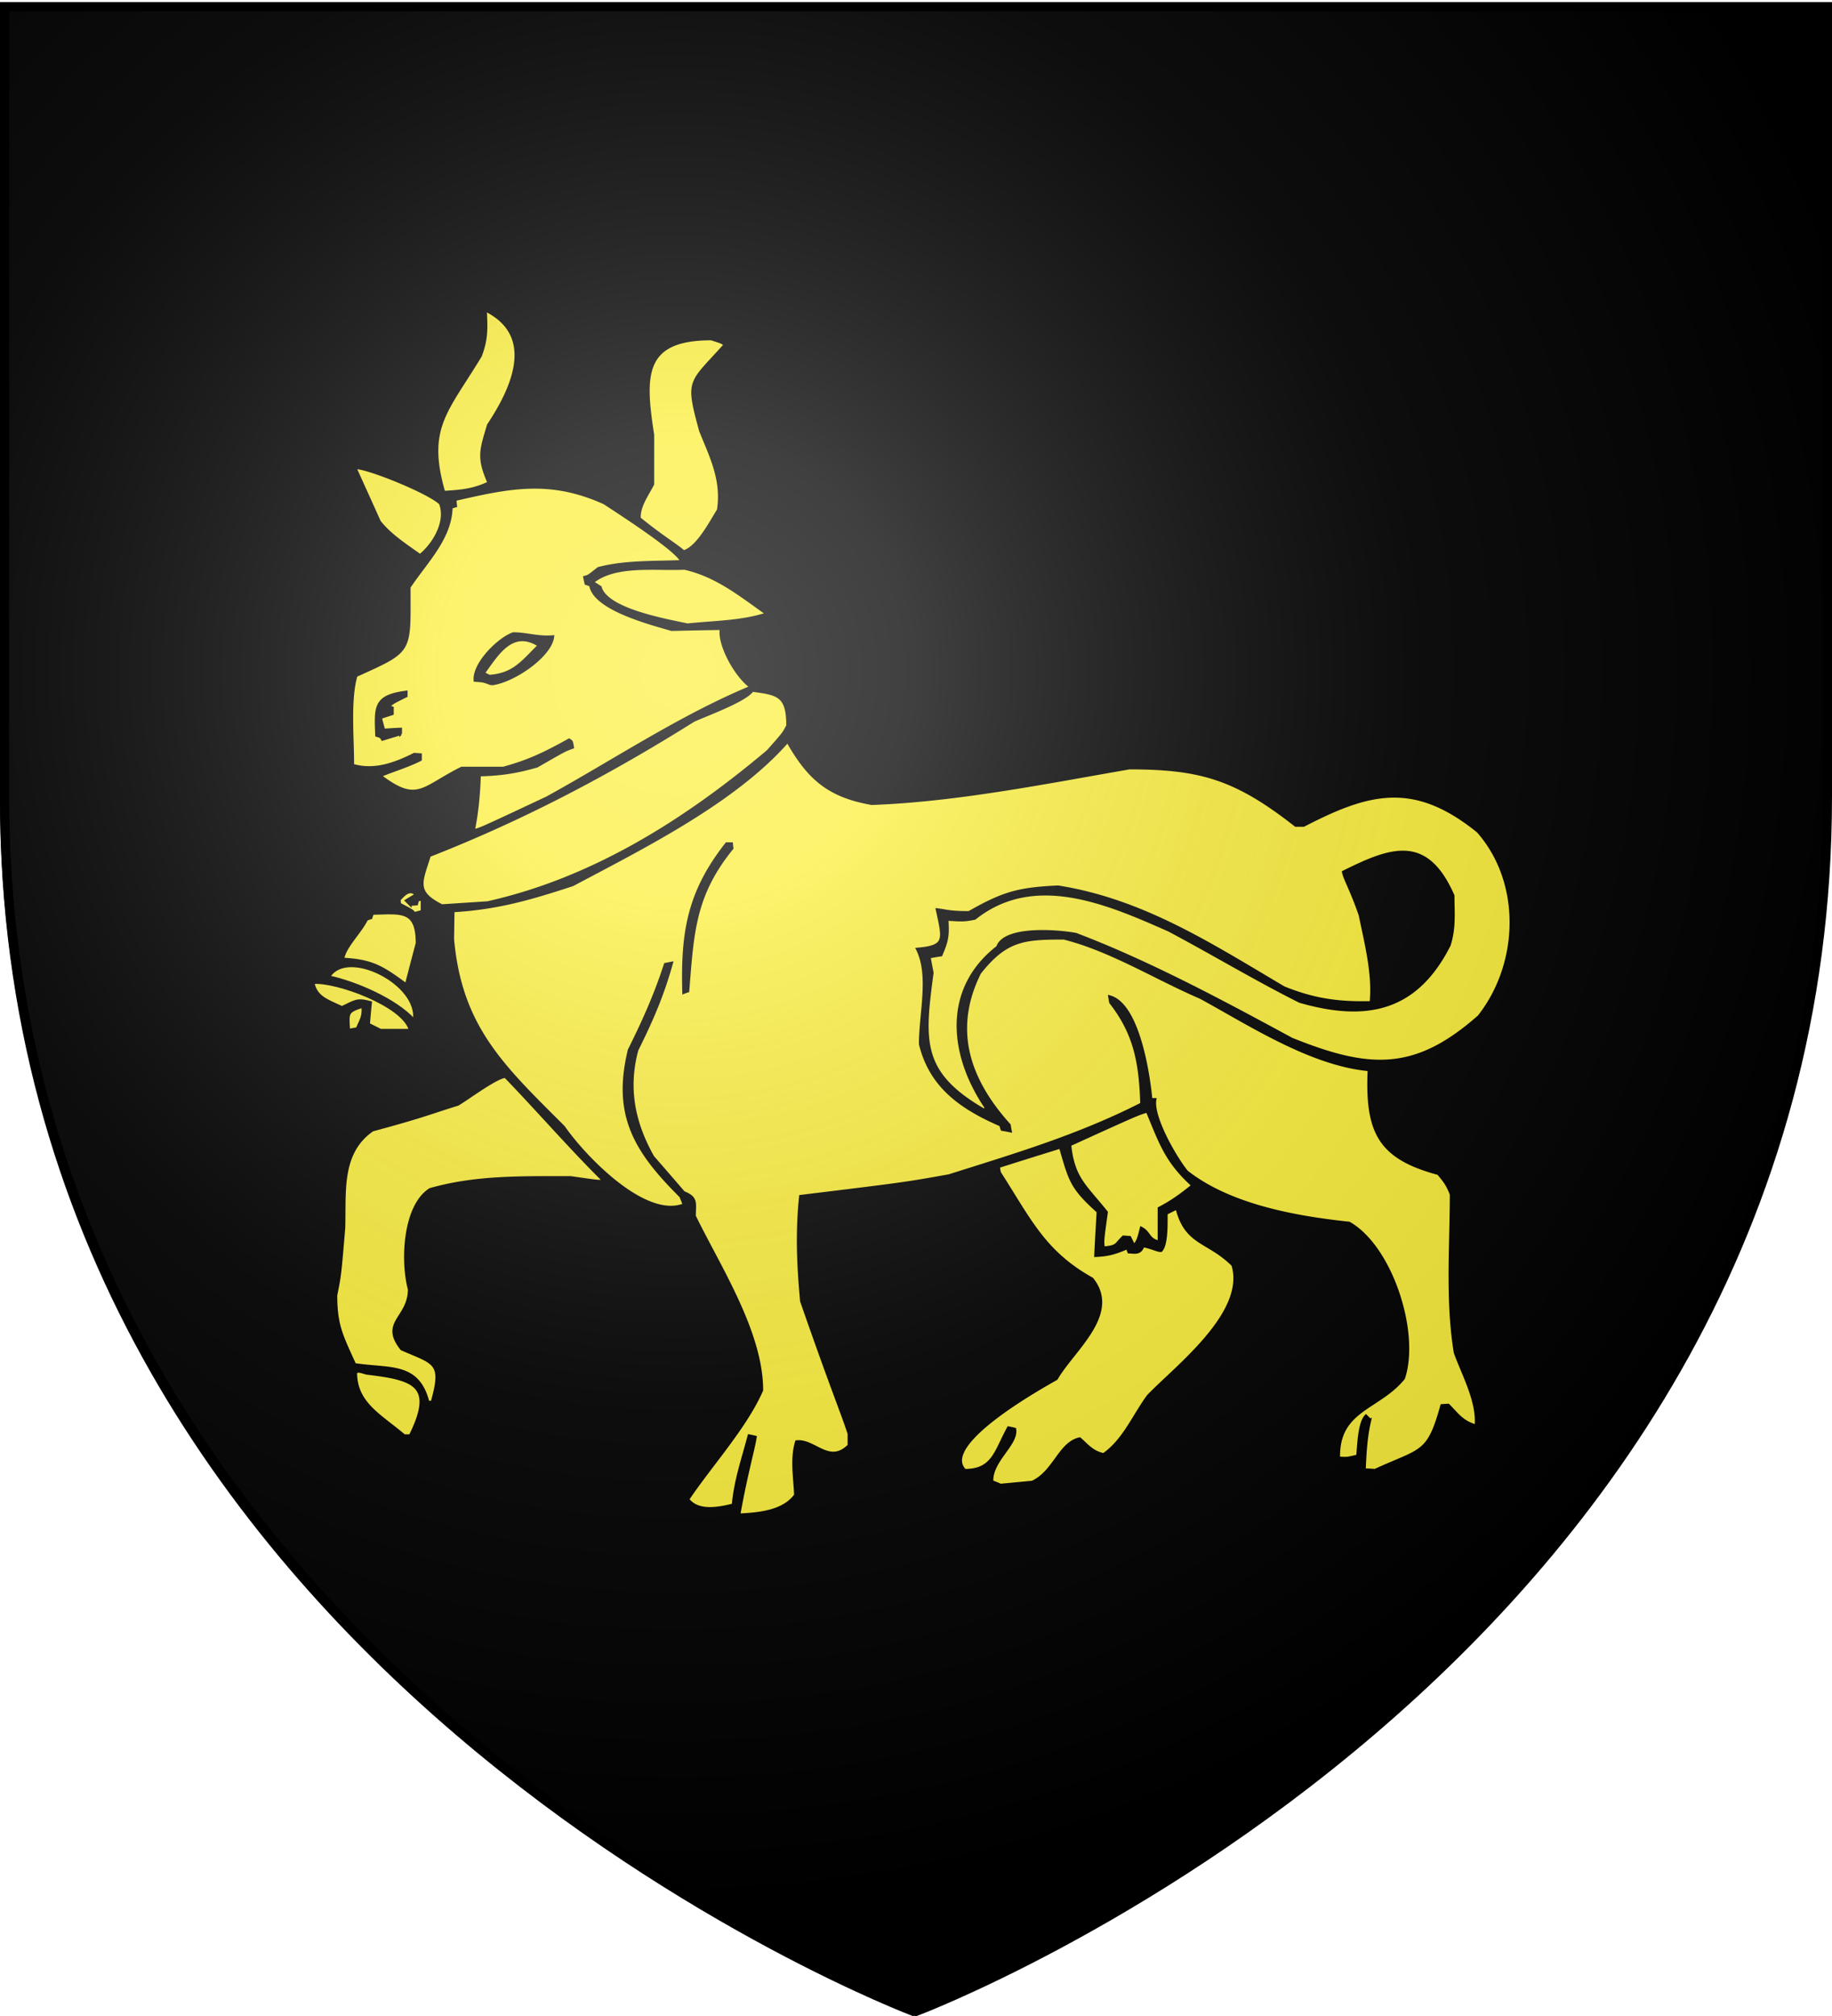 <svg xmlns="http://www.w3.org/2000/svg" xmlns:xlink="http://www.w3.org/1999/xlink" width="600" height="660" version="1.0"><defs><linearGradient id="i" x1="2260.958" x2="2149.999" y1="4880.701" y2="5045.085" gradientTransform="scale(1.105 .905)" gradientUnits="userSpaceOnUse"><stop offset="0" stop-color="#470808"/><stop offset="1" stop-color="#a91414"/></linearGradient><linearGradient id="b"><stop offset="0" style="stop-color:white;stop-opacity:.314"/><stop offset=".19" style="stop-color:white;stop-opacity:.251"/><stop offset=".6" style="stop-color:#6b6b6b;stop-opacity:.125"/><stop offset="1" style="stop-color:black;stop-opacity:.125"/></linearGradient><linearGradient id="q"><stop offset="0" style="stop-color:#fd0000;stop-opacity:1"/><stop offset=".5" style="stop-color:#e77275;stop-opacity:.659"/><stop offset="1" style="stop-color:black;stop-opacity:.323"/></linearGradient><linearGradient id="d"><stop offset="0" style="stop-color:#fd0000;stop-opacity:1"/><stop offset=".5" style="stop-color:#e77275;stop-opacity:.659"/><stop offset="1" style="stop-color:#000;stop-opacity:.323"/></linearGradient><linearGradient id="c"><stop offset="0" style="stop-color:#fff;stop-opacity:.314"/><stop offset=".19" style="stop-color:#fff;stop-opacity:.251"/><stop offset=".6" style="stop-color:#6b6b6b;stop-opacity:.125"/><stop offset="1" style="stop-color:#000;stop-opacity:.125"/></linearGradient><linearGradient id="l" x1="2138.403" x2="2015.475" y1="5743.884" y2="5888.829" gradientTransform="scale(1.248 .801)" gradientUnits="userSpaceOnUse"><stop offset="0" stop-color="#700d0d"/><stop offset="1" stop-color="#ca1919"/></linearGradient><linearGradient id="f" x1="1047.628" x2="973.646" y1="11722.49" y2="11774.188" gradientTransform="scale(2.547 .393)" gradientUnits="userSpaceOnUse"><stop offset="0" stop-color="#700d0d"/><stop offset="1" stop-color="#b51616"/></linearGradient><linearGradient id="g" x1="2908.64" x2="2777.631" y1="4222.181" y2="4319.274" gradientTransform="scale(.917 1.09)" gradientUnits="userSpaceOnUse"><stop offset="0" stop-color="#700d0d"/><stop offset="1" stop-color="#ca1919"/></linearGradient><linearGradient id="h" x1="2559.254" x2="2608.699" y1="4391.266" y2="4554.708" gradientTransform="scale(.954 1.048)" gradientUnits="userSpaceOnUse"><stop offset="0" stop-color="#a91414"/><stop offset="1" stop-color="#ca1919"/></linearGradient><linearGradient id="a"><stop offset="0" style="stop-color:#fd0000;stop-opacity:1"/><stop offset=".5" style="stop-color:#e77275;stop-opacity:.659"/><stop offset="1" style="stop-color:black;stop-opacity:.323"/></linearGradient><linearGradient id="j" x1="2348.802" x2="2254.943" y1="5227.304" y2="5385.384" gradientTransform="scale(1.136 .881)" gradientUnits="userSpaceOnUse"><stop offset="0" stop-color="#700d0d"/><stop offset="1" stop-color="#ca1919"/></linearGradient><linearGradient id="k" x1="2441.1" x2="2467.28" y1="4604" y2="4777.91" gradientUnits="userSpaceOnUse"><stop offset="0" stop-color="#a91414"/><stop offset="1" stop-color="#cd1919"/></linearGradient><linearGradient id="e"><stop offset="0"/><stop offset="1" stop-color="#fff"/></linearGradient><linearGradient id="m"><stop offset="0"/><stop offset="1" stop-color="#fff"/></linearGradient><linearGradient id="n"><stop offset="0"/><stop offset="1" stop-color="#fff"/></linearGradient><linearGradient id="o"><stop offset="0"/><stop offset="1" stop-color="#fff"/></linearGradient><linearGradient id="p"><stop offset="0" style="stop-color:white;stop-opacity:.314"/><stop offset=".19" style="stop-color:white;stop-opacity:.251"/><stop offset=".6" style="stop-color:#6b6b6b;stop-opacity:.125"/><stop offset="1" style="stop-color:black;stop-opacity:.125"/></linearGradient><radialGradient xlink:href="#b" id="r" cx="221.445" cy="226.331" r="300" fx="221.445" fy="226.331" gradientTransform="matrix(1.353 0 0 1.349 -77.63 -85.747)" gradientUnits="userSpaceOnUse"/></defs><g style="display:inline" transform="translate(-6224.586 12069.527)"><use xlink:href="#g3335" width="600" height="660" style="display:inline"/><use xlink:href="#g3335" width="600" height="660" style="display:inline"/></g><use xlink:href="#g3335" width="600" height="660" style="display:inline" transform="translate(123.087 -118.585)"/><use xlink:href="#g3335" width="600" height="660" style="display:inline" transform="translate(-61.913 -118.585)"/><use xlink:href="#g3335" width="600" height="660" style="display:inline" transform="translate(-6224.586 12069.527)"/><path d="M299 659.5s298.5-112.32 298.5-397.772V3.176H.5v258.552C.5 547.18 299 659.5 299 659.5z" style="fill:#000;stroke:#000;stroke-width:1px;display:inline"/><path d="M243.432 521.729c-.265-1.219-.531-2.437-.743-3.655-6.264.106-18.261 2.489-18.791-5.881 8.811-12.556 8.811-12.556 11.784-17.696 23.409-23.364 15.765-29.456 5.148-56.636-11.784-22.834-11.784-22.834-15.128-30.94-9.873-.265-18.897-1.537-25.798-8.424-21.923-3.126-47.721-4.557-68.53 2.172-10.723 10.702-5.574 26.914-5.574 40.106-2.601 4.663-5.892 7.099-5.892 12.504 5.362 5.351 13.802 2.701 16.244 12.555 0 8.001-2.973 13.458-6.264 20.557-.85.159-1.646.318-2.442.53-1.274 2.596-1.964 3.338-4.194 5.033-7.431-1.271-18.367-13.51-22.507-18.807-.743-2.914-.743-2.914-1.486-11.762-4.512-10.173-6.635-13.935-6.635-24.266 3.503-17.377 1.699-34.913 5.201-51.496 5.893-9.59 5.893-9.59 7.538-11.286 7.432-3.761 48.625-12.29 49.952-22.568-10.245-12.134-14.386-23.683-17.678-38.253-1.485-15.47-1.485-15.47-2.441-19.39-1.54-.424-3.079-.848-4.565-1.219a155.39 155.39 0 0 0-2.601 3.656c2.124 12.874-4.459 21.245 0 34.595 0 11.126-1.858 9.908-13.643 9.908-3.238-.901-5.945-2.755-8.121-3.285-2.177 4.079-3.982 3.285-8.069 2.915-1.38-3.657-1.008-5.352-.742-8.796-7.91-1.959-13.006-4.502-12.741-12.715 1.646-.901 1.646-.901 5.361-1.272.691-3.496 2.018-3.284 5.15-5.139.531-6.516 7.75-14.728 12.315-19.337 3.185-1.643 3.185-1.643 8.493-2.597 2.548-4.768 2.76-6.039 8.706-6.781 3.822-15.258 2.229-11.921 17.835-18.225 3.663-6.781 4.565-15.258 2.814-22.252-1.274.371-2.495.741-3.716 1.113-11.572 9.006-21.021 10.225-31.531.529.159-.582.372-1.112.584-1.642-5.521-.212-7.219-.318-11.307-2.755 0-7.523-2.548-31.417 2.23-36.45 20.543-9.166 18.26-8.372 18.26-29.934 2.972-5.934 5.202-8.848 5.574-11.073-14.386-6.993-25.48-22.464-25.48-38.252a5.3 5.3 0 0 1 .902-.583c6.105 3.179 6.105 3.179 31.903 13.087-6.848-25.485 4.883-33.219 15.872-55.206 0-10.278-.743-12.504-.583-14.146 7.219-.424 12.845 4.716 16.083 11.232 4.034 20.079-11.837 30.305-11.837 48.582 1.008 2.014 2.07 4.027 3.132 6.041 5.361.211 11.253-.531 21.604-.531 10.511 2.756 17.677 5.405 27.285 11.021.53-.106 1.061-.159 1.593-.212 1.539-2.755 3.078-5.51 4.671-8.265 5.414-26.862-16.827-54.146 23.94-57.749 15.712 6.305 6.21 7.1-3.291 18.755v10.331c8.546 23.576 16.933 34.225-2.23 53.723 0 7.099 29.514 14.04 32.063 24.265a2029.907 2029.907 0 0 0-19.164 4.026 5.213 5.213 0 0 0-.583.901c2.919 8.318 3.927 12.981 10.882 18.967 14.438 3.126 14.385 6.04 14.385 20.98 5.626 9.96 13.005 17.43 24.736 20.981 33.868 0 68.477-7.895 102.451-13.245 8.333.74 16.667 1.482 25.054 2.224 11.891 4.186 23.941 11.073 34.663 19.127h2.23c25.214-13.935 43.581-14.941 67.84 4.397 8.44 10.543 9.873 20.821 12.155 34.225-2.176 34.543-19.588 50.437-52.923 54.994-.212 14.41-.106 24.477 13.483 33.642 8.387 1.802 13.324.954 16.562 10.702 1.805 18.173-.425 36.504.743 55.205 3.132 12.134 8.599 22.146 9.236 35.286-4.512.9-8.122-1.696-11.094-3.656v-1.483c-.796-.477-1.593-.901-2.389-1.325-5.945 17.961-10.032 16-27.815 23.789-1.752-.16-3.451-.265-5.149-.371a200.179 200.179 0 0 1-.743-5.192c-2.496.106-4.937.211-7.378.37-10.83-10.808 11.784-25.377 19.162-29.403 11.413-14.253-.478-40.001-8.705-52.822-2.177-1.483-2.496-1.854-3.079-3.497-2.973-1.113-2.973-1.113-21.393-4.027-13.908-3.814-26.488-7.311-39.069-12.874-3.874 7.735-6.37 5.563-1.114 14.729 4.034 3.284 13.642 9.165 17.464 12.291 3.344 8.318-.531 16.371-4.937 23.735-23.569 25.008-23.569 25.008-29.461 32.372-7.643 12.185-9.501 22.092-23.994 15.47a33.86 33.86 0 0 1-.583-1.695h-2.549c-9.873 14.887-9.554 14.304-27.071 15.311-2.071-.583-4.087-1.166-6.104-1.695-.213-1.272-.372-2.543-.532-3.815-22.294.953-6.264-15.788 2.177-23.205a2858.826 2858.826 0 0 1 21.392-13.245c8.441-7.312 22.295-23.365 15.66-34.438-17.836-9.589-23.304-21.086-32.965-38.04-3.025-2.861-2.601-3.126-6.264-3.285-21.976 6.199-42.678 8.16-64.866 9.908-1.54 12.503-.797 24 .317 36.821 5.894 16.9 11.786 33.802 17.731 50.755 0 12.186-13.271 9.272-20.278 4.398-.955 17.536 4.83 21.192-14.014 26.861l-11.784 1.112z" style="fill:#000;stroke:#000;stroke-width:1" transform="translate(25.89 39.376) scale(.88)"/><path d="M245.608 518.815c2.601-14.728 5.573-25.059 6.105-28.927-.797-.212-1.593-.371-2.389-.53-2.23 8.53-5.096 16.636-5.892 25.749-5.787 1.43-13.059 2.755-16.827-2.066 8.493-12.663 21.551-26.914 27.496-40.583 0-21.723-16.084-46.305-25.055-64.796 0-4.821 1.062-6.781-4.034-8.794-3.822-4.451-7.644-8.848-11.465-13.245-7.274-12.927-9.662-25.748-5.893-39.736 5.627-11.338 9.555-20.397 12.899-32.371l-2.389.477c-3.662 11.285-7.962 20.927-13.429 31.894-5.84 24 2.016 37.404 19.163 54.411.424 1.006.849 2.066 1.273 3.126-14.863 5.934-37.848-18.755-44.801-28.874-22.773-22.729-38.326-37.087-41.299-69.882l.16-10.542c16.401-.954 28.664-4.504 44.483-9.696 26.01-13.828 60.195-30.782 79.995-53.352 7.857 13.882 15.342 20.345 31.319 23.153 31.532-1.165 64.337-7.788 95.867-13.244 26.702 0 39.707 3.973 61.895 21.35h2.973c24.259-12.556 41.032-17.059 64.867 2.226 16.667 18.861 15.925 49.059.371 68.821-23.781 21.033-40.873 20.026-69.697 8.423-26.117-14.145-53.136-28.662-80.314-38.993-6.371-1.219-26.595-2.914-29.143 4.768-19.906 15.417-17.888 39.63-4.406 59.604a10.6 10.6 0 0 0-.213 1.271c-24.364-13.934-23.09-25.855-19.693-51.285l-1.115-5.881c1.434-.265 2.92-.529 4.407-.742 2.388-5.563 2.601-7.417 2.229-13.245 6.264.371 6.264.371 10.298-.371 22.135-17.642 49.367-5.721 72.246 4.398 16.084 8.53 31.902 18.066 48.676 26.49 24.843 7.152 43.369 3.391 55.684-20.927 2.07-6.463 1.434-11.973 1.434-18.437-9.821-22.411-22.773-17.802-40.874-8.795.318 2.172 3.291 7.364 6.264 16.159 2.017 10.013 5.096 21.615 4.034 32.37-12.369.318-21.393-1.059-32.434-5.509-27.55-16.319-52.658-32.53-84.03-37.51-15.023.688-20.543 2.383-33.176 9.536-7.379 0-8.865-.742-11.838-1.059 2.442 11.337 3.45 13.722-7.378 14.675 4.936 9.854 1.114 23.789 1.114 35.338 3.769 15.576 14.917 23.682 29.886 30.146.159.529.318 1.06.53 1.642 1.01.159 2.071.371 3.132.583-.159-.741-.265-1.483-.372-2.225-15.287-16.9-21.551-35.603-11.04-56.636 9.82-12.397 16.456-12.874 31.319-12.874 17.464 4.397 33.813 14.728 50.906 22.092 17.995 9.802 41.033 24.901 62.638 26.862-1.009 23.152 3.715 32.689 25.797 38.622 2.124 2.543 3.398 4.027 4.778 7.736 0 19.178-1.699 39.47 1.486 58.86 2.867 8.001 8.6 18.226 7.751 27.233-5.308-1.59-6.848-4.292-10.298-7.735-.85.053-1.646.105-2.443.158-5.095 18.332-7.377 16.054-24.842 24.107-1.327-.107-2.654-.16-3.928-.213.266-6.728.637-12.556 2.07-18.542a985.733 985.733 0 0 0-1.487-1.484c-2.547 2.543-2.76 10.914-3.131 14.887-3.875.954-3.875.954-7.007.742-.425-18.119 14.916-18.172 24.153-29.616 5.679-17.006-4.619-48.848-20.278-57.749-20.49-2.172-44.536-6.622-60.461-19.125-4.566-5.723-12.952-20.504-11.785-26.861h-1.486c-.902-9.59-4.778-35.444-15.446-38.253.105.689.211 1.431.37 2.172 9.29 11.868 11.042 22.73 11.573 37.723-23.516 11.974-46.872 18.861-71.662 26.702-16.244 2.914-16.244 2.914-55.312 7.682-1.38 13.139-.903 25.431.371 39.046 11.785 33.803 14.758 40.425 17.677 49.273v4.397c-7.378 7.364-12.846-2.225-19.534-1.43-1.912 6.304-.691 12.874-.372 19.867-4.565 6.358-14.121 6.994-21.021 7.364z" style="fill:#fcef3c;stroke:#000;stroke-width:1" transform="translate(25.89 39.376) scale(.88)"/><path d="M342.962 507.742c-1.062-.477-2.124-.9-3.185-1.324-.372-7.788 9.501-13.881 8.493-19.497-.796-.212-1.593-.371-2.388-.53-4.831 8.795-5.68 15.842-16.191 15.842-9.714-9.696 28.452-30.835 34.079-34.067 6.105-10.649 23.728-24.053 13.271-37.139-17.995-10.013-23.303-22.252-34.451-39.523-.159-.742-.265-1.484-.372-2.226a2925.027 2925.027 0 0 1 22.986-7.205c3.609 12.344 3.981 14.94 14.013 23.947a1725.85 1725.85 0 0 0-.902 16.371c4.671-.212 7.166-.9 11.837-2.914.16.53.319 1.06.532 1.59 2.282.106 4.246.741 5.36-2.332 4.406 1.06 5.15 1.802 6.636 1.802 2.282-2.279 1.911-10.861 1.964-13.828 1.274-.689 2.601-1.325 3.928-1.96 3.397 13.562 11.625 11.974 20.809 21.139 5.467 17.907-21.552 38.251-31.531 48.742-5.415 7.417-9.025 16.477-16.562 21.722-4.194-.901-6.105-3.444-8.865-5.881-7.538 1.642-9.449 12.397-17.677 16.159l-11.784 1.112zM121.023 489.358c-8.865-7.576-18.048-11.92-18.048-23.524.902-.582.902-.582 4.034.319 17.836 2.119 25.533 4.451 16.243 23.205h-2.229z" style="fill:#fcef3c;stroke:#000;stroke-width:1" transform="translate(25.89 39.376) scale(.88)"/><path d="M129.888 476.855c-3.769-14.57-14.12-11.974-27.285-13.987-4.884-10.755-7.007-14.623-7.007-25.749 1.487-7.364 1.487-7.364 2.973-25.006.424-13.298-1.592-28.027 10.67-36.45 19.163-5.14 22.135-6.623 31.69-9.537 2.972-1.643 14.545-10.331 17.729-10.331 11.626 11.973 23.887 26.172 36.628 38.782-2.018.211-2.018.211-12.316-1.272-17.889 0-35.352-.424-52.339 4.45-9.714 6.199-10.564 26.703-7.751 37.139 0 10.808-10.828 12.239-2.813 22.252 12.209 5.352 15.554 4.821 11.307 19.709h-1.486zM381.288 419.477c-.372-2.596-.372-2.596 1.114-13.245-8.068-10.067-12.315-12.609-13.642-25.06 25.056-11.39 25.056-11.39 28.771-12.503 4.99 11.973 7.06 18.649 16.934 27.603-4.194 3.391-7.857 6.092-12.528 8.477v12.503c-4.034-.795-3.451-3.549-6.635-5.139-1.116 4.397-1.116 4.397-2.602 6.622-.583-1.059-1.114-2.119-1.646-3.178l-2.388-.16c-3.132 2.914-1.964 3.551-7.378 4.08zM100.374 338.523c-.372-6.517-.797-6.941 5.202-8.848.372 3.55-.584 4.821-2.07 8.265a54.584 54.584 0 0 0-3.132.583z" style="fill:#fcef3c;stroke:#000;stroke-width:1" transform="translate(25.89 39.376) scale(.88)"/><path d="m112.212 338.523-4.459-2.226c.211-2.701.477-5.403.742-8.106-5.308-1.483-5.945-.264-10.67 1.855-5.467-2.543-9.66-3.814-10.722-9.219 8.653-.741 33.867 8.477 36.149 17.696h-11.04z" style="fill:#fcef3c;stroke:#000;stroke-width:1" transform="translate(25.89 39.376) scale(.88)"/><path d="M124.739 334.814c-7.007-7.788-22.242-14.145-31.744-16.159 6.689-11.126 33.867 2.543 31.744 16.159z" style="fill:#fcef3c;stroke:#000;stroke-width:1" transform="translate(25.89 39.376) scale(.88)"/><path d="M484.481 327.45c-2.071-17.642-4.195-30.994-10.298-47.046 12.58-5.67 21.338-10.067 31.319 2.172 9.183 18.914-1.063 31.258-15.076 43.073a192.933 192.933 0 0 0-5.945 1.801zM225.012 324.536c-.637-22.464 1.805-37.405 15.978-55.418h1.858c.053.531.106 1.113.212 1.696-14.12 17.378-14.703 31.099-16.455 53.14-.532.158-1.062.37-1.593.582z" style="fill:#000;stroke:#000;stroke-width:1" transform="translate(25.89 39.376) scale(.88)"/><path d="M121.766 321.569c-9.13-6.728-12.74-8.901-23.569-9.536.638-4.556 6.53-9.961 8.812-14.729.531-.211 1.061-.424 1.646-.582.159-.583.371-1.113.584-1.643 10.828-.265 16.561-1.483 16.561 11.073-1.38 5.139-2.707 10.278-4.034 15.417zM124.739 295.079c-.584-.953-.584-.953-5.415-3.497a180.9 180.9 0 0 0-.159-1.642c1.593-1.59 3.769-4.397 6.317-1.854-1.274.741-2.495 1.483-3.716 2.225l1.486 1.483a36.36 36.36 0 0 1 2.39-.212c.158-.582.317-1.112.53-1.642h1.486v4.397c-1.008.212-1.963.477-2.919.742zM135.037 292.165c-10.245-5.086-7.645-8.847-4.619-18.596 34.77-13.616 66.567-30.357 98.256-50.226 4.672-2.172 19.216-7.364 21.924-11.231 9.501 1.271 13.111 1.801 13.111 13.086-1.486 2.913-1.486 2.913-7.378 9.536-30.682 25.854-65.132 47.577-104.308 56.319-5.679.37-11.36.741-16.986 1.112z" style="fill:#fcef3c;stroke:#000;stroke-width:1" transform="translate(25.89 39.376) scale(.88)"/><path d="M146.821 264.192c1.433-7.206 1.964-13.564 2.23-20.61 7.803-.212 13.483-1.007 21.391-3.285 10.299-5.933 10.299-5.933 13.272-6.993-.372-2.226-.372-2.226-1.328-2.808-8.971 4.98-14.916 7.894-24.471 10.491h-15.5c-14.81 7.364-16.35 13.403-30.203 2.966.689-.741 10.298-3.656 14.863-6.093v-1.854c-.797-.053-1.593-.106-2.336-.159-7.591 3.814-15.023 6.357-22.879 4.079.053-9.96-1.38-24.423 1.274-33.324 21.074-9.537 19.746-8.371 19.746-32.901 6.264-9.431 15.342-18.066 15.66-29.669a14.954 14.954 0 0 1 1.646-.53c-.106-.794-.159-1.589-.213-2.384 20.596-4.768 35.46-7.788 55.525 1.272 4.141 2.754 27.231 17.483 28.77 21.722-10.457.424-21.285 0-31 2.596-3.662 2.914-3.662 2.914-5.148 3.284.159.795.318 1.59.53 2.384.531.159 1.115.371 1.699.583 1.327 8.795 21.976 14.146 30.204 16.53a2133.1 2133.1 0 0 1 18.419-.371c-1.061 5.934 5.522 17.749 11.095 21.722-26.754 11.179-50.8 27.391-75.961 41.219-25.055 11.762-25.055 11.762-27.285 12.133z" style="fill:#fcef3c;stroke:#000;stroke-width:1" transform="translate(25.89 39.376) scale(.88)"/><path d="M112.901 230.337c-.53-.954-.53-.954-2.176-1.484-.372-10.436-1.009-14.622 11.041-16.159v1.484c-5.149 2.543-5.149 2.543-6.635 4.026.477.106.955.213 1.486.371v2.225c-1.486.477-2.972.955-4.405 1.431.37 1.536.795 3.073 1.22 4.609 2.07-.159 4.141-.265 6.264-.37v1.801a1026.79 1026.79 0 0 0-6.795 2.066zM153.457 209.727c-2.92-1.112-2.92-1.112-6.105-1.324-.584-6.146 8.652-15.417 14.226-17.43 4.937 0 9.236 1.589 14.758 1.112-.797 7.205-14.811 16.794-22.879 17.642z" style="fill:#000;stroke:#000;stroke-width:1" transform="translate(25.89 39.376) scale(.88)"/><path d="M152.713 206.814a82.492 82.492 0 0 1-2.176-1.113c4.989-6.834 10.617-16.742 20.649-10.331-6.423 6.411-9.502 10.755-18.473 11.444zM226.445 187.688c-8.493-1.801-30.204-5.669-32.433-13.987-1.009-.635-1.964-1.272-2.92-1.854 8.547-6.887 23.091-4.61 34.239-5.139 11.837 2.701 20.33 9.589 30.628 16.9-9.29 3.073-20.012 3.073-29.514 4.08zM126.915 161.886c-5.786-4.132-10.935-7.417-15.075-12.503-3.026-6.728-6.052-13.404-9.077-20.08 3.874-.424 27.337 9.007 31.69 13.245 2.548 6.57-2.124 14.888-7.538 19.338zM225.012 160.456c-2.973-2.596-8.122-5.563-16.456-12.345-.265-4.556 3.026-8.847 4.991-12.714v-18.385c-3.451-22.146-3.823-35.656 21.763-35.656 4.406 1.43 4.406 1.43 4.937 2.332-13.059 14.569-14.227 12.503-8.971 31.84 3.928 9.749 8.334 18.226 6.635 29.458-2.601 4.079-7.697 14.092-12.899 15.47zM135.78 138.363c-6.954-23.948 1.062-29.934 13.643-50.755 2.441-6.57 2.122-10.278 1.857-16.954 18.898 9.43 10.404 28.662 1.062 42.702-2.814 9.378-3.982 12.079.159 21.51-5.945 2.808-10.669 3.126-16.721 3.497z" style="fill:#fcef3c;stroke:#000;stroke-width:1" transform="translate(25.89 39.376) scale(.88)"/><path d="M300 658.5s298.5-112.32 298.5-397.772V2.176H1.5v258.552C1.5 546.18 300 658.5 300 658.5z" style="opacity:1;fill:url(#r);fill-opacity:1;fill-rule:evenodd;stroke:none;stroke-width:1px;stroke-linecap:butt;stroke-linejoin:miter;stroke-opacity:1"/><path d="M300 658.5S1.5 546.18 1.5 260.728V2.176h597v258.552C598.5 546.18 300 658.5 300 658.5z" style="opacity:1;fill:none;fill-opacity:1;fill-rule:evenodd;stroke:#000;stroke-width:3;stroke-linecap:butt;stroke-linejoin:miter;stroke-miterlimit:4;stroke-dasharray:none;stroke-opacity:1"/></svg>